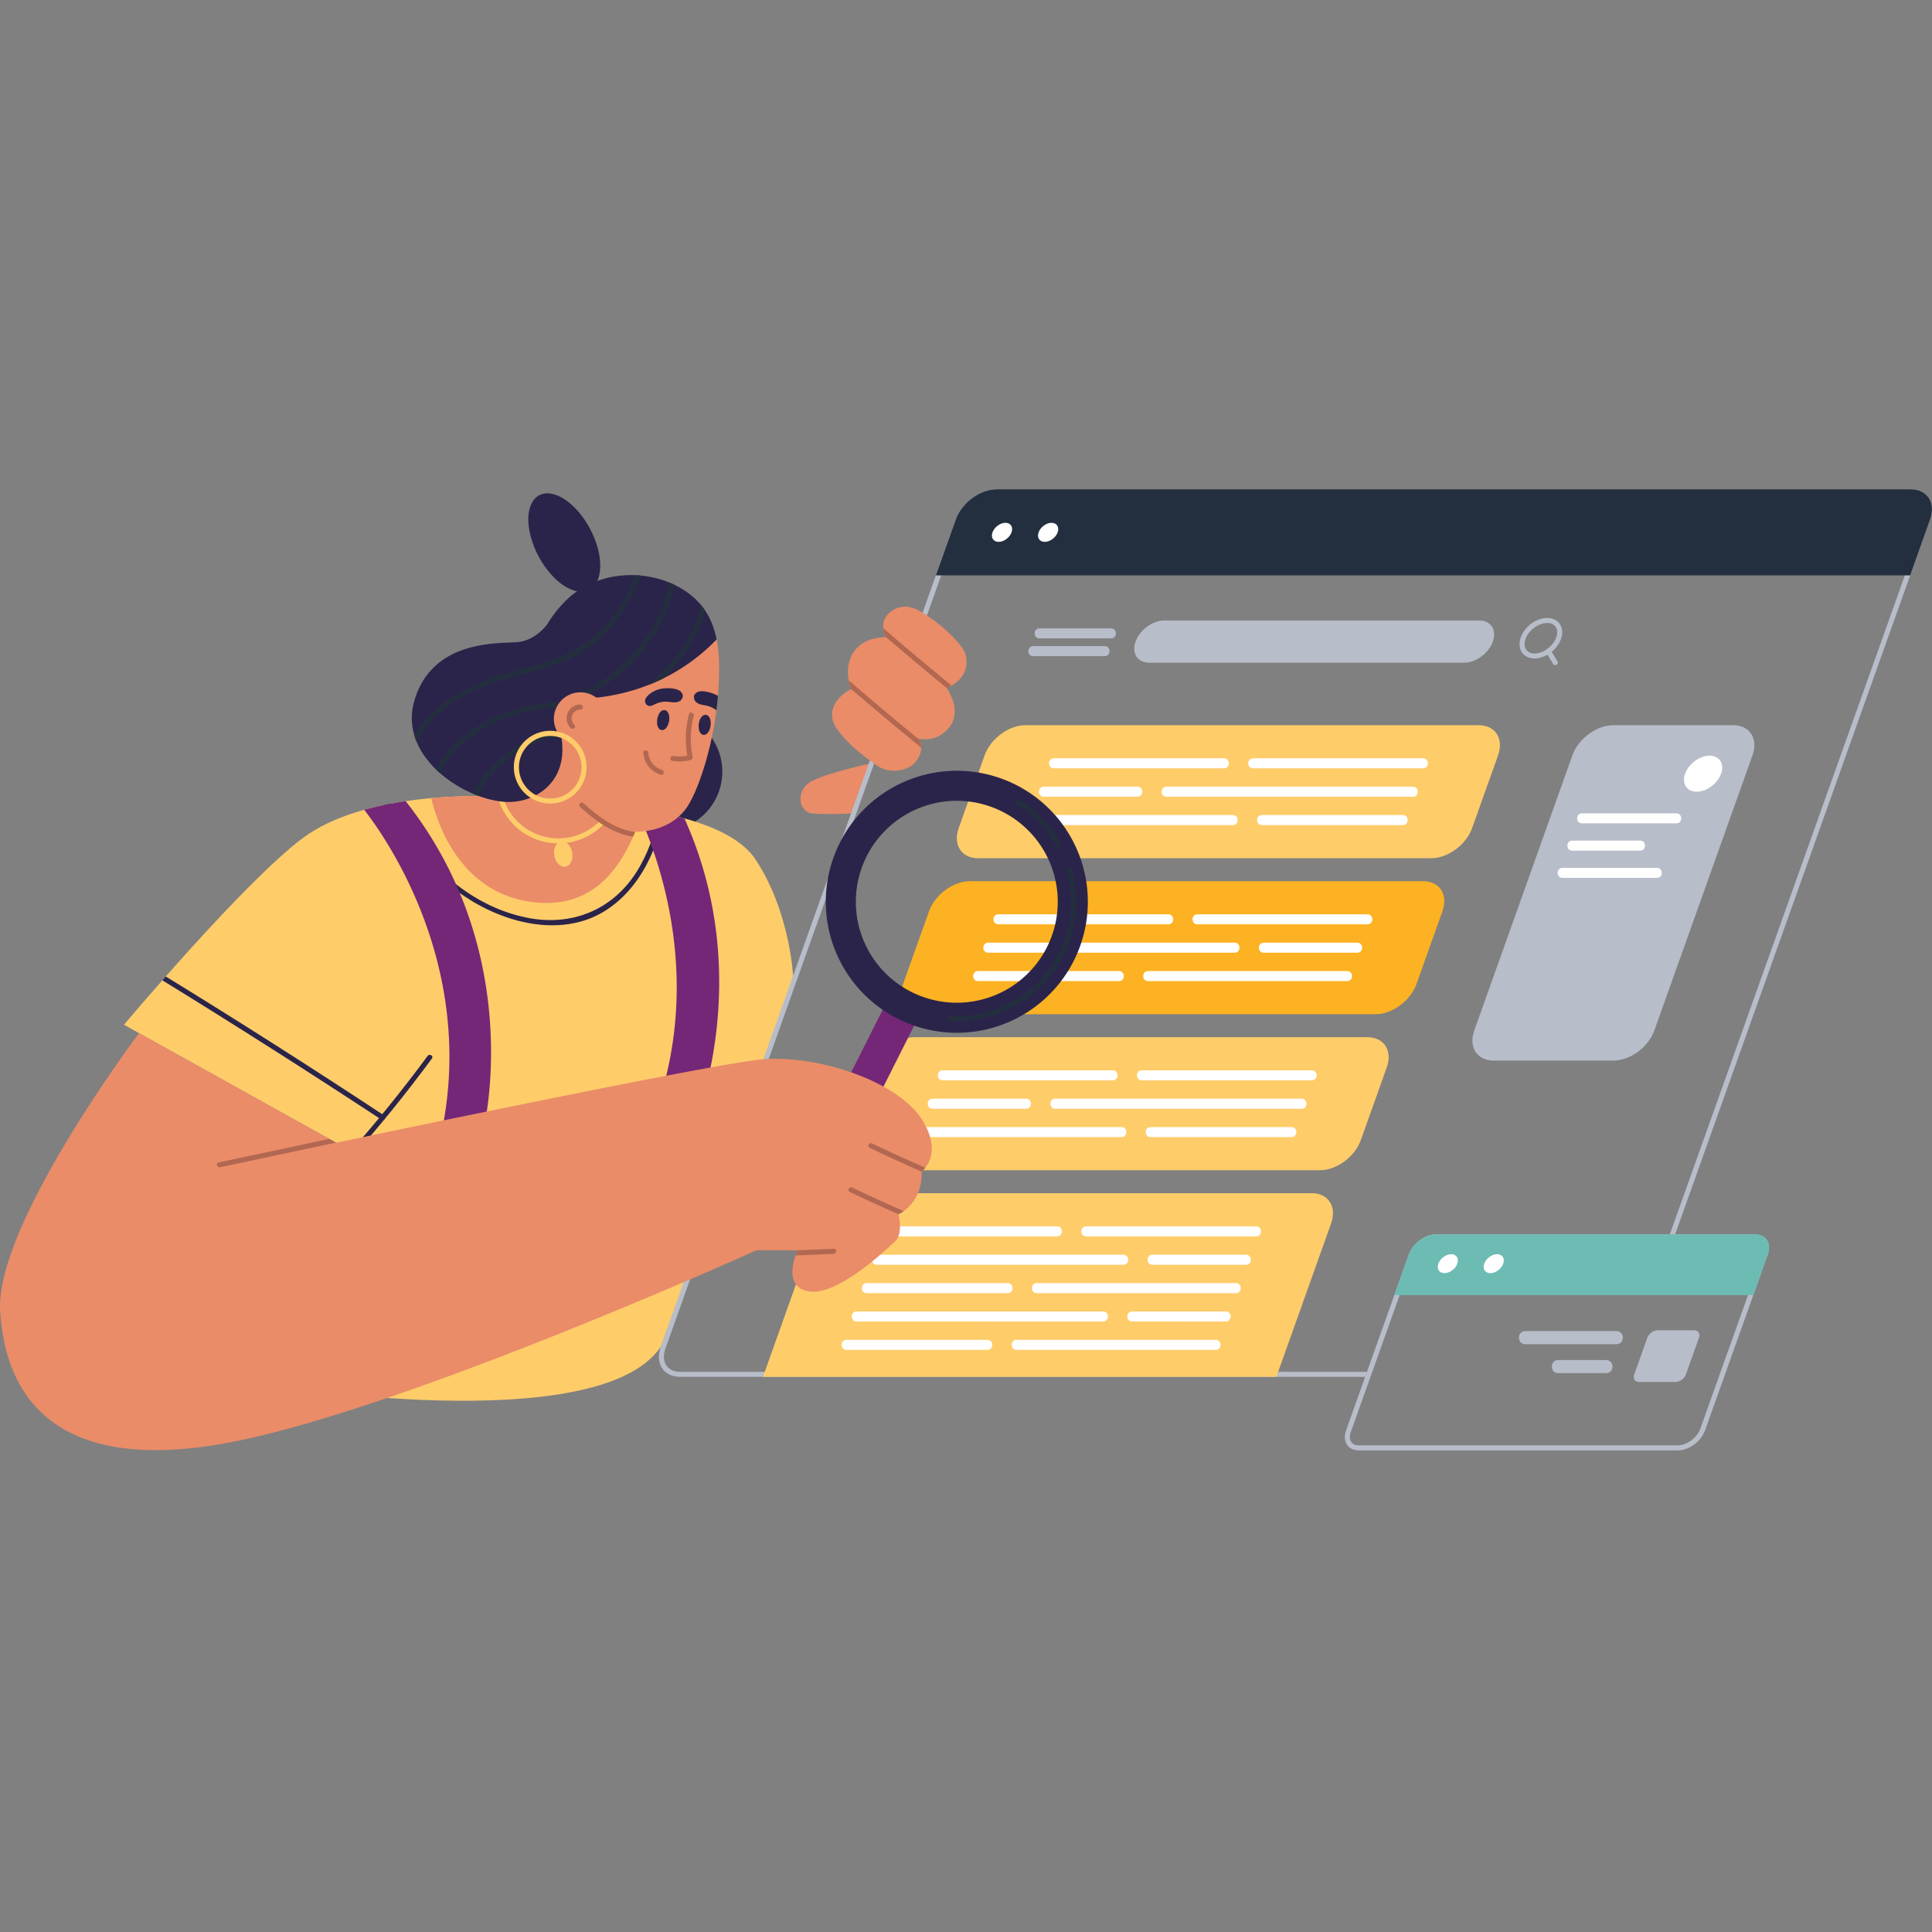 <svg xmlns="http://www.w3.org/2000/svg" xmlns:xlink="http://www.w3.org/1999/xlink" width="1500" height="1500" viewBox="0 0 1500 1500">
  <rect x="0" y="0" width="1500" height="1500" fill="#808080" stroke="none"/>
  <defs>
    <clipPath id="clip-Graphic_3">
      <rect width="1500" height="1500"/>
    </clipPath>
  </defs>
  <g id="Graphic_3" data-name="Graphic – 3" clip-path="url(#clip-Graphic_3)">
    <g id="Group_41" data-name="Group 41" transform="translate(-37.542 -213.997)">
      <g id="Group_22" data-name="Group 22" transform="translate(133.805 587.9)">
        <circle id="Ellipse_13" data-name="Ellipse 13" cx="46.141" cy="46.141" r="46.141" transform="translate(353.142 225.207) rotate(-45)" fill="#2b244a"/>
        <path id="Path_281" data-name="Path 281" d="M71.262,851.059l164.693,91.59,292.608,69.705L590.88,814.62s-2.1-50.93-29.362-91.976S426.4,678,384.156,674.71s-128.226-2.9-174.165,31.457S71.262,851.059,71.262,851.059Z" transform="translate(-71.262 -429.336)" fill="#ffcc6a"/>
        <path id="Path_282" data-name="Path 282" d="M359.327,682.891c-2.843,14.02-7.068,27.692-13.906,40.427-10.768,20.1-27.846,37.061-50.164,43.407-23.8,6.757-49.522,1.716-71.527-8.547-35.89-16.729-62.686-47.478-81.713-81.79l4.071-.819c23.484,41.674,59.143,78.85,107.223,88.393,33.961,6.737,65.452-5.8,84.262-34.977,9.27-14.391,14.585-30.378,17.937-46.913C356.795,682.326,358.059,682.6,359.327,682.891Z" transform="translate(59.974 -425.293)" fill="#2b244a"/>
        <path id="Path_283" data-name="Path 283" d="M108.943,911.914S369.38,955.47,418.12,882.958l34.1-91.987Z" transform="translate(-1.372 -211.246)" fill="#ffcc6a"/>
        <path id="Path_284" data-name="Path 284" d="M311.377,664.427s-33.955,7.182-47.138,13.971-10.785,23.969,0,25.168,31.16,0,31.16,0Z" transform="translate(269.959 -445.959)" fill="#ea8c68"/>
        <path id="Path_285" data-name="Path 285" d="M251.825,833.7Q167.581,778.348,81.7,725.468c.856-.974,1.733-1.967,2.609-2.981q85.614,52.521,169.481,107.866C255.876,831.717,253.929,835.086,251.825,833.7Z" transform="translate(-51.898 -338.27)" fill="#2b244a"/>
        <path id="Path_286" data-name="Path 286" d="M134.7,825.6q33.838-38.009,64.056-78.986c1.49-2.019-1.887-3.963-3.363-1.964q-29.915,40.552-63.448,78.2c-1.661,1.867,1.082,4.634,2.755,2.755Z" transform="translate(40.342 -298.718)" fill="#2b244a"/>
        <path id="Path_287" data-name="Path 287" d="M229.349,928.816l-33.475,6.8c29.23-131.877-43.31-233.688-59.28-254.1a269.724,269.724,0,0,1,32.191-6.7C262.61,793.727,229.349,928.816,229.349,928.816Z" transform="translate(49.915 -426.684)" fill="#742777"/>
        <path id="Path_288" data-name="Path 288" d="M255.569,922.366l-34.118,1.3c43.484-109.016,7.457-207.98-10.905-246.948a330.946,330.946,0,0,1,37.466,7.905C304.038,808.6,255.569,922.366,255.569,922.366Z" transform="translate(187.081 -423.155)" fill="#742777"/>
        <path id="Path_289" data-name="Path 289" d="M319.661,683.858c-11.354,33.71-31.471,79.161-86.874,71.841-54.6-7.225-72.714-58.775-77.973-80.585a457.488,457.488,0,0,1,74.37-.408C249.536,676.3,285.192,677.958,319.661,683.858Z" transform="translate(83.71 -429.337)" fill="#ea8c68"/>
        <path id="Path_290" data-name="Path 290" d="M202.323,694.353c.985,5.4-1.325,10.349-5.159,11.048s-7.739-3.118-8.724-8.519,1.325-10.351,5.159-11.051S201.341,688.949,202.323,694.353Z" transform="translate(145.659 -406.411)" fill="#ffcc6a"/>
        <path id="Path_291" data-name="Path 291" d="M261.158,679.619a44.874,44.874,0,0,1-84.262-6.155c-1.325-.02-2.689-.037-4.051-.057a48.778,48.778,0,0,0,92.364,6.66C263.847,679.91,262.5,679.753,261.158,679.619Z" transform="translate(117.153 -429.303)" fill="#ffcc6a"/>
        <path id="Path_292" data-name="Path 292" d="M195.707,653.951l-24.76,51.515s47.872,40.187,82.5,10.774S195.707,653.951,195.707,653.951Z" transform="translate(113.633 -465.39)" fill="#ea8c68"/>
        <path id="Path_293" data-name="Path 293" d="M190.377,749.448c9.915,23.76,38.331,57.184,50.721,59.825,28.462,6.072,48.823-2.909,58.506-17.9s21.8-53.525,23.929-90.577-.437-63.242-34.823-79.806-79.278-2.561-95.687,35.06C174.567,698.364,190.377,749.448,190.377,749.448Z" transform="translate(137.979 -539.279)" fill="#ea8c68"/>
        <path id="Path_294" data-name="Path 294" d="M353.191,620.759c-24.351-11.73-57.647-10.151-80.479,9.038a91.318,91.318,0,0,0-17.942,21.6v-.008s-8.884,12.7-23.281,13.977-65.026-2.321-79.6,44.155,42.391,80.7,73.919,79.943c22.821-.548,48.923-18.87,38.129-58.184l23.389-22.3c52.08-3.88,84.459-30.583,98.87-45.757C382.667,645.924,373.943,630.751,353.191,620.759Z" transform="translate(73.94 -540.717)" fill="#2b244a"/>
        <path id="Path_295" data-name="Path 295" d="M257.614,625.568c-4.245,19.219-15.579,36.162-29.678,50.339-.934.934-1.867,1.87-2.823,2.8h-.02c-3.523,1.716-7.243,3.369-11.156,4.907q4.586-3.969,8.9-8.159c15.444-14.956,28-33.067,31.625-54.058A51.394,51.394,0,0,1,257.614,625.568Z" transform="translate(193.369 -525.765)" fill="#232f3e"/>
        <path id="Path_296" data-name="Path 296" d="M326.028,613.625c-3.9,11.1-10.166,21.75-16.241,30.749a97.588,97.588,0,0,1-45.745,36.747c-23.875,9.209-49.445,12.347-72.423,24.206-16.475,8.51-31.217,21.205-39.59,37.37a49.469,49.469,0,0,1-1.813-5.179c16.358-27.889,51.178-42.745,82.375-51.081,24.948-6.66,48.257-13.846,65.94-33.827,9.152-10.32,18.576-24.634,23.68-39.239C323.476,613.411,324.761,613.508,326.028,613.625Z" transform="translate(75.181 -540.658)" fill="#232f3e"/>
        <path id="Path_297" data-name="Path 297" d="M255.558,651.727c-35.813.1-79.649,17.448-96.455,51.238-1.033-.9-2.027-1.813-3-2.766,17.84-34.412,62.531-52.268,99.455-52.366A1.948,1.948,0,0,1,255.558,651.727Z" transform="translate(86.101 -476.738)" fill="#232f3e"/>
        <path id="Path_298" data-name="Path 298" d="M234.662,659.74A73.518,73.518,0,0,0,200.9,671.619c-11.316,7.4-24.577,20.018-31.043,34-1.208-.468-2.432-.953-3.64-1.461,6.426-13.9,19.1-26.367,30.224-34.215a77.55,77.55,0,0,1,37.486-14.04C234.214,657.208,234.468,658.492,234.662,659.74Z" transform="translate(104.852 -461.769)" fill="#232f3e"/>
        <path id="Path_299" data-name="Path 299" d="M276.071,617.033A125.732,125.732,0,0,1,193.6,708.6c-2.375.819-3.389-2.94-1.031-3.737a121.733,121.733,0,0,0,79.88-89.464c1.17.485,2.3.994,3.429,1.539C275.937,616.973,276.014,616.993,276.071,617.033Z" transform="translate(151.251 -536.9)" fill="#232f3e"/>
        <circle id="Ellipse_14" data-name="Ellipse 14" cx="20.605" cy="20.605" r="20.605" transform="matrix(0.774, -0.633, 0.633, 0.774, 325.382, 181.309)" fill="#ea8c68"/>
        <path id="Path_300" data-name="Path 300" d="M202.6,652.413c-6.538.18-9.329,7.225-4.847,11.919,1.724,1.807-1.419,4.114-3.132,2.321a10.718,10.718,0,0,1,7.508-18.108c2.487-.069,2.98,3.8.471,3.868Z" transform="translate(151.999 -475.419)" fill="#b26750"/>
        <ellipse id="Ellipse_15" data-name="Ellipse 15" cx="22.674" cy="41.536" rx="22.674" ry="41.536" transform="matrix(0.883, -0.469, 0.469, 0.883, 302.34, 21.26)" fill="#2b244a"/>
        <path id="Path_301" data-name="Path 301" d="M238.507,698.052c-.528,1.228-1.053,2.455-1.6,3.683-15.987-2.532-29.19-12.21-41.246-23.272-1.85-1.693.916-4.439,2.746-2.746C210.093,686.427,222.829,695.911,238.507,698.052Z" transform="translate(158.341 -426.005)" fill="#b26750"/>
        <path id="Path_302" data-name="Path 302" d="M226.464,652.1a75.956,75.956,0,0,0-.922,33.929c.483,2.458,4.237,1.419,3.754-1.033a71.233,71.233,0,0,1,.925-31.86c.619-2.429-3.135-3.466-3.757-1.036Z" transform="translate(212.141 -471.383)" fill="#b26750"/>
        <path id="Path_303" data-name="Path 303" d="M221.244,666.821a31.025,31.025,0,0,0,14.522-.756c2.4-.7,1.379-4.459-1.036-3.757a26.459,26.459,0,0,1-12.45.76c-2.452-.422-3.506,3.328-1.036,3.754Z" transform="translate(204.311 -450.052)" fill="#b26750"/>
        <path id="Path_304" data-name="Path 304" d="M212.5,662.873A19.155,19.155,0,0,0,225.972,679.9c2.4.745,3.426-3.012,1.036-3.754a15.137,15.137,0,0,1-10.617-13.275c-.183-2.486-4.08-2.506-3.894,0Z" transform="translate(190.688 -452.314)" fill="#b26750"/>
        <path id="Path_305" data-name="Path 305" d="M241.612,647.992c1.653,2.015.123,5.3-2.244,6.386s-5.113.685-7.694.348a18.7,18.7,0,0,0-8,.614c-2.564.848-3.891,1.776-5.672,2.327a3.738,3.738,0,0,1-4.984-3.066c-.431-2.472,2.024-4.8,3.974-6.375a21.172,21.172,0,0,1,8.447-3.686c3.329-.745,14.063-1.082,16.17,3.451Z" transform="translate(191.58 -483.668)" fill="#2b244a"/>
        <path id="Path_306" data-name="Path 306" d="M216.42,657.013c-.751,4.591.788,8.15,3.317,8.564s5.1-2.472,5.852-7.063-.831-8.019-3.363-8.436S217.174,652.425,216.42,657.013Z" transform="translate(197.622 -472.649)" fill="#2b244a"/>
        <path id="Path_307" data-name="Path 307" d="M244.931,648.588c-.291,3.751-.7,7.517-1.182,11.262-.34-.286-.739-.594-1.156-.9a18.7,18.7,0,0,0-7.454-3.015c-2.555-.442-5.307-.891-7.231-2.635-1.924-1.764-2.381-5.347-.208-6.769,3.386-3.7,13.509-.143,16.469,1.582C244.437,648.26,244.682,648.425,244.931,648.588Z" transform="translate(216.221 -482.155)" fill="#2b244a"/>
        <path id="Path_308" data-name="Path 308" d="M236.87,659.637c-.568,4.616-3.043,7.6-5.59,7.288s-4.2-3.805-3.634-8.422,3.049-7.465,5.6-7.151S237.435,655.021,236.87,659.637Z" transform="translate(218.592 -470.254)" fill="#2b244a"/>
        <path id="Path_309" data-name="Path 309" d="M205.522,712.082q-.514,0-1.028-.017a28.227,28.227,0,1,1,1.028.017Zm-.034-52.474a24.293,24.293,0,1,0,24.283,25.156h0a24.285,24.285,0,0,0-23.406-25.139C206.07,659.614,205.779,659.608,205.488,659.608Z" transform="translate(125.44 -462.123)" fill="#ffcc6a"/>
      </g>
      <g id="Group_39" data-name="Group 39" transform="translate(549.109 593.894)">
        <path id="Path_310" data-name="Path 310" d="M1188.683,590H479c-12.909,0-27.086,10.46-31.7,23.369L218.182,1255.718c-4.6,12.889,2.144,23.366,15.033,23.366H765.086l1.385-3.894H233.216c-4.673,0-8.43-1.676-10.554-4.713-2.4-3.408-2.686-8.179-.8-13.454L450.954,614.674C454.984,603.42,467.82,593.9,479,593.9h709.687c4.673,0,8.433,1.673,10.574,4.693,2.4,3.409,2.686,8.2.8,13.475l-198.439,556.351h4.148l197.951-555.046C1208.333,600.46,1201.6,590,1188.683,590Z" transform="translate(-216.738 -590)" fill="#b7bdc9"/>
        <path id="Path_311" data-name="Path 311" d="M1048.5,656.825H292.07l15.5-43.456c4.6-12.907,18.8-23.369,31.7-23.369h709.69c12.906,0,19.635,10.463,15.033,23.369Z" transform="translate(-77.013 -590)" fill="#232f3e"/>
        <path id="Path_312" data-name="Path 312" d="M322.551,606.508c-1.456,4.085-5.949,7.394-10.032,7.394s-6.215-3.309-4.756-7.394,5.947-7.394,10.032-7.394S324.007,602.426,322.551,606.508Z" transform="translate(-48.757 -573.096)" fill="#fff"/>
        <path id="Path_313" data-name="Path 313" d="M335.092,606.508c-1.456,4.085-5.949,7.394-10.032,7.394s-6.215-3.309-4.756-7.394,5.947-7.394,10.032-7.394S336.548,602.426,335.092,606.508Z" transform="translate(-25.496 -573.096)" fill="#fff"/>
        <path id="Path_314" data-name="Path 314" d="M314.244,757.431H666.126c12.907,0,27.1-10.463,31.7-23.369L718,677.516c4.6-12.9-2.13-23.366-15.033-23.366H351.079c-12.907,0-27.1,10.463-31.7,23.366l-20.169,56.545C294.606,746.968,301.337,757.431,314.244,757.431Z" transform="translate(-66.46 -471.015)" fill="#ffcc6a"/>
        <path id="Path_315" data-name="Path 315" d="M299.108,799.86H650.99c12.906,0,27.1-10.46,31.705-23.366l20.166-56.545c4.6-12.907-2.127-23.37-15.033-23.37H335.947c-12.907,0-27.1,10.463-31.7,23.37l-20.169,56.545C279.473,789.4,286.2,799.86,299.108,799.86Z" transform="translate(-94.528 -392.318)" fill="#fcb222"/>
        <path id="Path_316" data-name="Path 316" d="M283.976,842.292H635.858c12.906,0,27.1-10.463,31.705-23.37l20.166-56.545c4.6-12.907-2.127-23.369-15.033-23.369H320.814c-12.907,0-27.1,10.463-31.705,23.369l-20.166,56.545C264.338,831.829,271.069,842.292,283.976,842.292Z" transform="translate(-122.598 -313.621)" fill="#ffcc6a"/>
        <path id="Path_317" data-name="Path 317" d="M245.04,924H643.66L686.174,804.8c4.6-12.9-2.13-23.367-15.033-23.367H319.256c-12.906,0-27.1,10.463-31.7,23.367Z" transform="translate(-164.244 -234.922)" fill="#ffcc6a"/>
        <g id="Group_23" data-name="Group 23" transform="translate(532.566 578.424)">
          <path id="Path_318" data-name="Path 318" d="M721.677,796.512c2.684,0,4.81.916,5.987,2.583,1.328,1.884,1.462,4.725.368,7.791L679.3,943.5c-2.512,7.043-10.511,12.995-17.466,12.995H414.279c-2.684,0-4.81-.919-5.987-2.586-1.328-1.884-1.462-4.725-.368-7.791L456.652,809.5c2.512-7.043,10.511-12.992,17.466-12.992Zm0-3.9H474.118c-8.6,0-18.065,6.974-21.134,15.579L404.255,944.813c-3.069,8.6,1.419,15.579,10.023,15.579H661.838c8.6,0,18.065-6.974,21.134-15.579L731.7,808.194c3.069-8.6-1.419-15.579-10.023-15.579Z" transform="translate(-403.29 -792.615)" fill="#b7bdc9"/>
          <path id="Path_319" data-name="Path 319" d="M449.156,792.615H696.715c8.6,0,13.092,6.974,10.023,15.579L695.464,839.8H416.748l11.274-31.608C431.091,799.589,440.554,792.615,449.156,792.615Z" transform="translate(-378.327 -792.615)" fill="#6dbcb4"/>
          <ellipse id="Ellipse_16" data-name="Ellipse 16" cx="8.788" cy="6.163" rx="8.788" ry="6.163" transform="translate(104.899 23.711) rotate(-39.944)" fill="#fff"/>
          <path id="Path_320" data-name="Path 320" d="M429.018,805.379c-1.45,4.065.671,7.36,4.736,7.36s8.533-3.294,9.983-7.36-.671-7.357-4.733-7.357S430.468,801.317,429.018,805.379Z" transform="translate(-356.416 -782.586)" fill="#fff"/>
          <path id="Path_321" data-name="Path 321" d="M485.991,858.827h28.422a9.153,9.153,0,0,0,7.928-5.844l10.137-28.422c1.15-3.229-.531-5.844-3.76-5.844H500.3a9.154,9.154,0,0,0-7.928,5.844l-10.137,28.422C481.081,856.212,482.762,858.827,485.991,858.827Z" transform="translate(-257.541 -744.201)" fill="#b7bdc9"/>
          <path id="Path_322" data-name="Path 322" d="M526.359,818.924H455.577c-6.577,0-6.589,10.223,0,10.223h70.782c6.578,0,6.589-10.223,0-10.223Z" transform="translate(-315.466 -743.817)" fill="#b7bdc9"/>
          <path id="Path_323" data-name="Path 323" d="M501.748,826.8H464.524c-6.58,0-6.592,10.223,0,10.223h37.224c6.58,0,6.589-10.223,0-10.223Z" transform="translate(-298.874 -729.213)" fill="#b7bdc9"/>
        </g>
        <path id="Path_324" data-name="Path 324" d="M547.537,914.556H454.462c-12.907,0-19.638-10.463-15.033-23.369l76.209-213.67c4.6-12.9,18.8-23.366,31.7-23.366h93.075c12.906,0,19.638,10.463,15.036,23.366l-76.211,213.67C574.637,904.093,560.443,914.556,547.537,914.556Z" transform="translate(193.619 -471.015)" fill="#b7bdc9"/>
        <path id="Path_325" data-name="Path 325" d="M462.449,656.406c-4.171,0-7.611-1.622-9.689-4.565-2.2-3.115-2.558-7.414-.993-11.793,3.009-8.439,12.013-15.048,20.5-15.048,4.171,0,7.611,1.619,9.686,4.565,2.2,3.115,2.558,7.411.993,11.793C479.937,649.8,470.93,656.406,462.449,656.406Zm9.815-27.512c-6.832,0-14.38,5.59-16.832,12.464-1.148,3.217-.965,6.144.511,8.239a7.637,7.637,0,0,0,6.506,2.915c6.829,0,14.377-5.593,16.829-12.464,1.148-3.217.968-6.143-.511-8.239A7.631,7.631,0,0,0,472.263,628.894Z" transform="translate(217.411 -525.082)" fill="#b7bdc9"/>
        <path id="Path_326" data-name="Path 326" d="M458.245,636.24q2.676,4.488,5.356,8.973c1.282,2.15,4.65.194,3.363-1.967q-2.681-4.484-5.356-8.97c-1.285-2.153-4.653-.194-3.363,1.964Z" transform="translate(230.671 -509.609)" fill="#b7bdc9"/>
        <path id="Path_327" data-name="Path 327" d="M602.209,658.438H357.568c-9.044,0-13.76-7.334-10.534-16.378h0c3.226-9.047,13.172-16.378,22.219-16.378H613.891c9.047,0,13.763,7.331,10.537,16.378h0C621.2,651.1,611.253,658.438,602.209,658.438Z" transform="translate(23.05 -523.817)" fill="#b7bdc9"/>
        <path id="Path_328" data-name="Path 328" d="M322.7,635.606h55.526c5.01,0,5.019-7.791,0-7.791H322.7c-5.013,0-5.022,7.791,0,7.791Z" transform="translate(-27.186 -519.861)" fill="#b7bdc9"/>
        <path id="Path_329" data-name="Path 329" d="M320.973,640.437H376.5c5.01,0,5.019-7.788,0-7.788H320.973c-5.013,0-5.022,7.788,0,7.788Z" transform="translate(-30.384 -510.895)" fill="#b7bdc9"/>
        <path id="Path_330" data-name="Path 330" d="M470.222,685.91h73.3c5.013,0,5.022-7.791,0-7.791h-73.3c-5.01,0-5.019,7.791,0,7.791Z" transform="translate(246.445 -426.557)" fill="#fff"/>
        <g id="Group_26" data-name="Group 26" transform="translate(287.22 208.845)">
          <path id="Path_331" data-name="Path 331" d="M326.617,670.944H458.628c5.01,0,5.019-7.788,0-7.788H326.617c-5.013,0-5.022,7.788,0,7.788Z" transform="translate(-307.135 -663.156)" fill="#fff"/>
          <path id="Path_332" data-name="Path 332" d="M380.769,670.944H512.78c5.01,0,5.019-7.788,0-7.788H380.769c-5.013,0-5.022,7.788,0,7.788Z" transform="translate(-206.695 -663.156)" fill="#fff"/>
          <g id="Group_24" data-name="Group 24" transform="translate(7.859 22.036)">
            <path id="Path_333" data-name="Path 333" d="M323.864,678.663h72.677c5.013,0,5.019-7.788,0-7.788H323.864c-5.013,0-5.022,7.788,0,7.788Z" transform="translate(-320.101 -670.875)" fill="#fff"/>
            <path id="Path_334" data-name="Path 334" d="M357.232,678.663H548.574c5.013,0,5.021-7.788,0-7.788H357.232c-5.013,0-5.022,7.788,0,7.788Z" transform="translate(-258.21 -670.875)" fill="#fff"/>
          </g>
          <g id="Group_25" data-name="Group 25" transform="translate(0 44.072)">
            <path id="Path_335" data-name="Path 335" d="M321.111,686.382H475.7c5.01,0,5.019-7.788,0-7.788H321.111c-5.013,0-5.021,7.788,0,7.788Z" transform="translate(-317.348 -678.594)" fill="#fff"/>
            <path id="Path_336" data-name="Path 336" d="M383.173,686.382H492.6c5.013,0,5.022-7.788,0-7.788H383.173c-5.013,0-5.022,7.788,0,7.788Z" transform="translate(-202.236 -678.594)" fill="#fff"/>
          </g>
        </g>
        <g id="Group_29" data-name="Group 29" transform="translate(244.018 329.971)">
          <path id="Path_337" data-name="Path 337" d="M497.645,705.585H365.633c-5.01,0-5.019,7.791,0,7.791H497.645c5.013,0,5.022-7.791,0-7.791Z" transform="translate(-191.561 -705.585)" fill="#fff"/>
          <path id="Path_338" data-name="Path 338" d="M443.492,705.585H311.484c-5.013,0-5.022,7.791,0,7.791H443.492c5.013,0,5.022-7.791,0-7.791Z" transform="translate(-292.002 -705.585)" fill="#fff"/>
          <g id="Group_27" data-name="Group 27" transform="translate(7.859 22.036)">
            <path id="Path_339" data-name="Path 339" d="M456.343,713.3H383.666c-5.013,0-5.022,7.791,0,7.791h72.677c5.013,0,5.022-7.791,0-7.791Z" transform="translate(-165.978 -713.304)" fill="#fff"/>
            <path id="Path_340" data-name="Path 340" d="M500.074,713.3H308.728c-5.01,0-5.019,7.791,0,7.791H500.074c5.01,0,5.019-7.791,0-7.791Z" transform="translate(-304.968 -713.304)" fill="#fff"/>
          </g>
          <g id="Group_28" data-name="Group 28" transform="translate(0 44.072)">
            <path id="Path_341" data-name="Path 341" d="M506.812,721.023H352.219c-5.013,0-5.022,7.788,0,7.788H506.812c5.013,0,5.022-7.788,0-7.788Z" transform="translate(-216.447 -721.023)" fill="#fff"/>
            <path id="Path_342" data-name="Path 342" d="M415.405,721.023H305.975c-5.01,0-5.019,7.788,0,7.788h109.43c5.01,0,5.019-7.788,0-7.788Z" transform="translate(-302.215 -721.023)" fill="#fff"/>
          </g>
        </g>
        <g id="Group_32" data-name="Group 32" transform="translate(200.814 451.097)">
          <path id="Path_343" data-name="Path 343" d="M296.349,755.8H428.36c5.013,0,5.022-7.791,0-7.791H296.349c-5.013,0-5.019,7.791,0,7.791Z" transform="translate(-276.868 -748.014)" fill="#fff"/>
          <path id="Path_344" data-name="Path 344" d="M350.5,755.8H482.513c5.013,0,5.019-7.791,0-7.791H350.5c-5.013,0-5.019,7.791,0,7.791Z" transform="translate(-176.427 -748.014)" fill="#fff"/>
          <g id="Group_30" data-name="Group 30" transform="translate(7.859 22.036)">
            <path id="Path_345" data-name="Path 345" d="M293.6,763.524h72.677c5.013,0,5.022-7.791,0-7.791H293.6c-5.013,0-5.022,7.791,0,7.791Z" transform="translate(-289.834 -755.733)" fill="#fff"/>
            <path id="Path_346" data-name="Path 346" d="M326.963,763.524H518.309c5.01,0,5.019-7.791,0-7.791H326.963c-5.01,0-5.019,7.791,0,7.791Z" transform="translate(-227.942 -755.733)" fill="#fff"/>
          </g>
          <g id="Group_31" data-name="Group 31" transform="translate(0 44.072)">
            <path id="Path_347" data-name="Path 347" d="M290.844,771.243H445.437c5.013,0,5.022-7.791,0-7.791H290.844c-5.013,0-5.022,7.791,0,7.791Z" transform="translate(-287.081 -763.452)" fill="#fff"/>
            <path id="Path_348" data-name="Path 348" d="M352.9,771.243h109.43c5.01,0,5.019-7.791,0-7.791H352.9c-5.01,0-5.019,7.791,0,7.791Z" transform="translate(-171.967 -763.452)" fill="#fff"/>
          </g>
        </g>
        <g id="Group_35" data-name="Group 35" transform="translate(157.612 572.226)">
          <path id="Path_349" data-name="Path 349" d="M467.377,790.444H335.369c-5.013,0-5.022,7.788,0,7.788H467.377c5.013,0,5.022-7.788,0-7.788Z" transform="translate(-161.295 -790.444)" fill="#fff"/>
          <path id="Path_350" data-name="Path 350" d="M413.228,790.444H281.217c-5.013,0-5.022,7.788,0,7.788H413.228c5.01,0,5.019-7.788,0-7.788Z" transform="translate(-261.735 -790.444)" fill="#fff"/>
          <g id="Group_33" data-name="Group 33" transform="translate(7.859 22.036)">
            <path id="Path_351" data-name="Path 351" d="M426.075,798.163H353.4c-5.01,0-5.019,7.788,0,7.788h72.677c5.013,0,5.022-7.788,0-7.788Z" transform="translate(-135.711 -798.163)" fill="#fff"/>
            <path id="Path_352" data-name="Path 352" d="M469.806,798.163H278.464c-5.013,0-5.022,7.788,0,7.788H469.806c5.013,0,5.022-7.788,0-7.788Z" transform="translate(-274.701 -798.163)" fill="#fff"/>
          </g>
          <g id="Group_34" data-name="Group 34" transform="translate(0 44.072)">
            <path id="Path_353" data-name="Path 353" d="M476.543,805.882H321.95c-5.01,0-5.019,7.788,0,7.788H476.543c5.013,0,5.022-7.788,0-7.788Z" transform="translate(-186.179 -805.882)" fill="#fff"/>
            <path id="Path_354" data-name="Path 354" d="M385.138,805.882H275.711c-5.013,0-5.022,7.788,0,7.788H385.138c5.013,0,5.022-7.788,0-7.788Z" transform="translate(-271.948 -805.882)" fill="#fff"/>
          </g>
        </g>
        <g id="Group_38" data-name="Group 38" transform="translate(141.893 638.332)">
          <g id="Group_36" data-name="Group 36" transform="translate(7.859)">
            <path id="Path_355" data-name="Path 355" d="M420.57,813.6H347.893c-5.013,0-5.022,7.791,0,7.791H420.57c5.013,0,5.022-7.791,0-7.791Z" transform="translate(-130.205 -813.6)" fill="#fff"/>
            <path id="Path_356" data-name="Path 356" d="M464.3,813.6H272.955c-5.01,0-5.019,7.791,0,7.791H464.3c5.013,0,5.019-7.791,0-7.791Z" transform="translate(-269.195 -813.6)" fill="#fff"/>
          </g>
          <g id="Group_37" data-name="Group 37" transform="translate(0 22.036)">
            <path id="Path_357" data-name="Path 357" d="M471.039,821.319H316.446c-5.013,0-5.022,7.791,0,7.791H471.039c5.013,0,5.021-7.791,0-7.791Z" transform="translate(-180.674 -821.319)" fill="#fff"/>
            <path id="Path_358" data-name="Path 358" d="M379.632,821.319H270.2c-5.01,0-5.019,7.791,0,7.791h109.43c5.01,0,5.019-7.791,0-7.791Z" transform="translate(-266.442 -821.319)" fill="#fff"/>
          </g>
        </g>
        <path id="Path_359" data-name="Path 359" d="M464.932,700.74h73.3c5.013,0,5.022-7.788,0-7.788h-73.3c-5.013,0-5.019,7.788,0,7.788Z" transform="translate(236.633 -399.045)" fill="#fff"/>
        <path id="Path_360" data-name="Path 360" d="M467.576,693.324h52.731c5.01,0,5.019-7.788,0-7.788H467.576c-5.01,0-5.019,7.788,0,7.788Z" transform="translate(241.54 -412.8)" fill="#fff"/>
        <path id="Path_361" data-name="Path 361" d="M524.337,676.423C521.585,684.14,513.1,690.4,505.378,690.4s-11.742-6.258-8.99-13.974,11.242-13.974,18.959-13.974S527.092,668.7,524.337,676.423Z" transform="translate(300.35 -455.622)" fill="#fff"/>
      </g>
      <g id="Group_40" data-name="Group 40" transform="translate(37.542 685.009)">
        <rect id="Rectangle_13" data-name="Rectangle 13" width="27.38" height="83.195" transform="translate(692.528 298.638) rotate(26.73)" fill="#742777"/>
        <path id="Path_362" data-name="Path 362" d="M145.5,737.9S33.653,886.506,37.647,953.614s43.941,128.628,181.359,101.465,405.855-148.6,405.855-148.6h31.957s-13.58,28.362,8.79,31.957,59.919-32.57,66.711-38.654,2.795-21.265,2.795-21.265,18.776-7.991,17.977-33.156c0,0,17.928-13.283-.2-41.046-18.876-28.9-79.221-49.442-122.81-46.145C592.816,760.987,298.5,822.99,298.5,822.99Z" transform="translate(-37.542 -406.785)" fill="#ea8c68"/>
        <path id="Path_363" data-name="Path 363" d="M188.918,769.546q-44.959,9.579-89.952,19.141c-2.452.525-3.486-3.232-1.031-3.76q42.908-9.112,85.821-18.265Z" transform="translate(71.87 -353.441)" fill="#b26750"/>
        <path id="Path_364" data-name="Path 364" d="M311.182,798.306a22.784,22.784,0,0,1-4.071,2.435q-19.043-8.355-37.817-17.332c-2.258-1.09-.291-4.442,1.967-3.371Q291.065,789.506,311.182,798.306Z" transform="translate(390.454 -329.019)" fill="#b26750"/>
        <path id="Path_365" data-name="Path 365" d="M317.958,786.909a17.935,17.935,0,0,1-2.883,2.943v.017q-20.328-8.877-40.387-18.459c-2.261-1.09-.274-4.442,1.967-3.371Q297.132,777.859,317.958,786.909Z" transform="translate(400.464 -351.275)" fill="#b26750"/>
        <path id="Path_366" data-name="Path 366" d="M283.569,800.444c-9.895.468-19.767.9-29.659,1.228.776-2.2,1.459-3.68,1.576-3.934,9.367-.331,18.716-.759,28.083-1.188C286.081,796.433,286.061,800.347,283.569,800.444Z" transform="translate(363.775 -298.013)" fill="#b26750"/>
        <path id="Path_367" data-name="Path 367" d="M299.164,745.568c-9.155-6.452-21.185-14.891-30.609-27.417-11.873-15.778,1.307-27.88,10.1-32.273,0,0-6.831-15.81,2-28.845,8.39-12.384,25.182-11.345,25.182-11.345s-8.37-14.425,7.086-22.016c11.573-5.687,22.61,3.877,29.4,8.47s23.352,19.31,25.216,27.089c4.593,19.173-14.7,25.81-14.7,25.81s12.527,17.206,2.141,30.389-24.563,8.773-24.563,8.773,6.96,6.532-1.427,17.917C323.53,749.521,308.371,752.054,299.164,745.568Z" transform="translate(382.168 -621.917)" fill="#ea8c68"/>
        <path id="Path_368" data-name="Path 368" d="M324.727,694.272q-27.547-22.434-54.469-45.548a33.768,33.768,0,0,1-1.907-6.777q26.524,22.9,53.67,45.1l.017.017.02.02.08.077A10.538,10.538,0,0,1,324.727,694.272Z" transform="translate(390.56 -584.766)" fill="#b26750"/>
        <path id="Path_369" data-name="Path 369" d="M330.813,672.276a24.207,24.207,0,0,1-3.877,1.853q-23.719-19.4-46.99-39.359a.059.059,0,0,0-.02-.037,19.476,19.476,0,0,1-2.141-6.934Q304.014,650.378,330.813,672.276Z" transform="translate(408.058 -611.008)" fill="#b26750"/>
        <path id="Path_370" data-name="Path 370" d="M409.61,677.426a101.72,101.72,0,1,0,45.114,136.611A101.718,101.718,0,0,0,409.61,677.426ZM328.6,838.279a78.38,78.38,0,1,1,105.259-34.748A78.374,78.374,0,0,1,328.6,838.279Z" transform="translate(379 -539.161)" fill="#2b244a"/>
        <path id="Path_371" data-name="Path 371" d="M347.9,710.8l.034-.02a1.947,1.947,0,0,0,.762-2.638,91.778,91.778,0,0,0-31.9-33.381,1.929,1.929,0,0,0-2.763.871l-.02.049a1.9,1.9,0,0,0,.751,2.4,87.937,87.937,0,0,1,30.544,31.951A1.921,1.921,0,0,0,347.9,710.8Z" transform="translate(474.944 -524.433)" fill="#232f3e"/>
        <path id="Path_372" data-name="Path 372" d="M389.084,692.948a1.9,1.9,0,0,0-1.5,2.41A88.9,88.9,0,0,1,297.465,808.1a1.908,1.908,0,0,0-1.9,1.242l-.017.043a1.938,1.938,0,0,0,1.721,2.595c1.567.092,3.137.146,4.713.146A92.742,92.742,0,0,0,391.331,694.3a1.929,1.929,0,0,0-2.207-1.356Z" transform="translate(440.783 -490.236)" fill="#232f3e"/>
      </g>
    </g>
  </g>
</svg>
